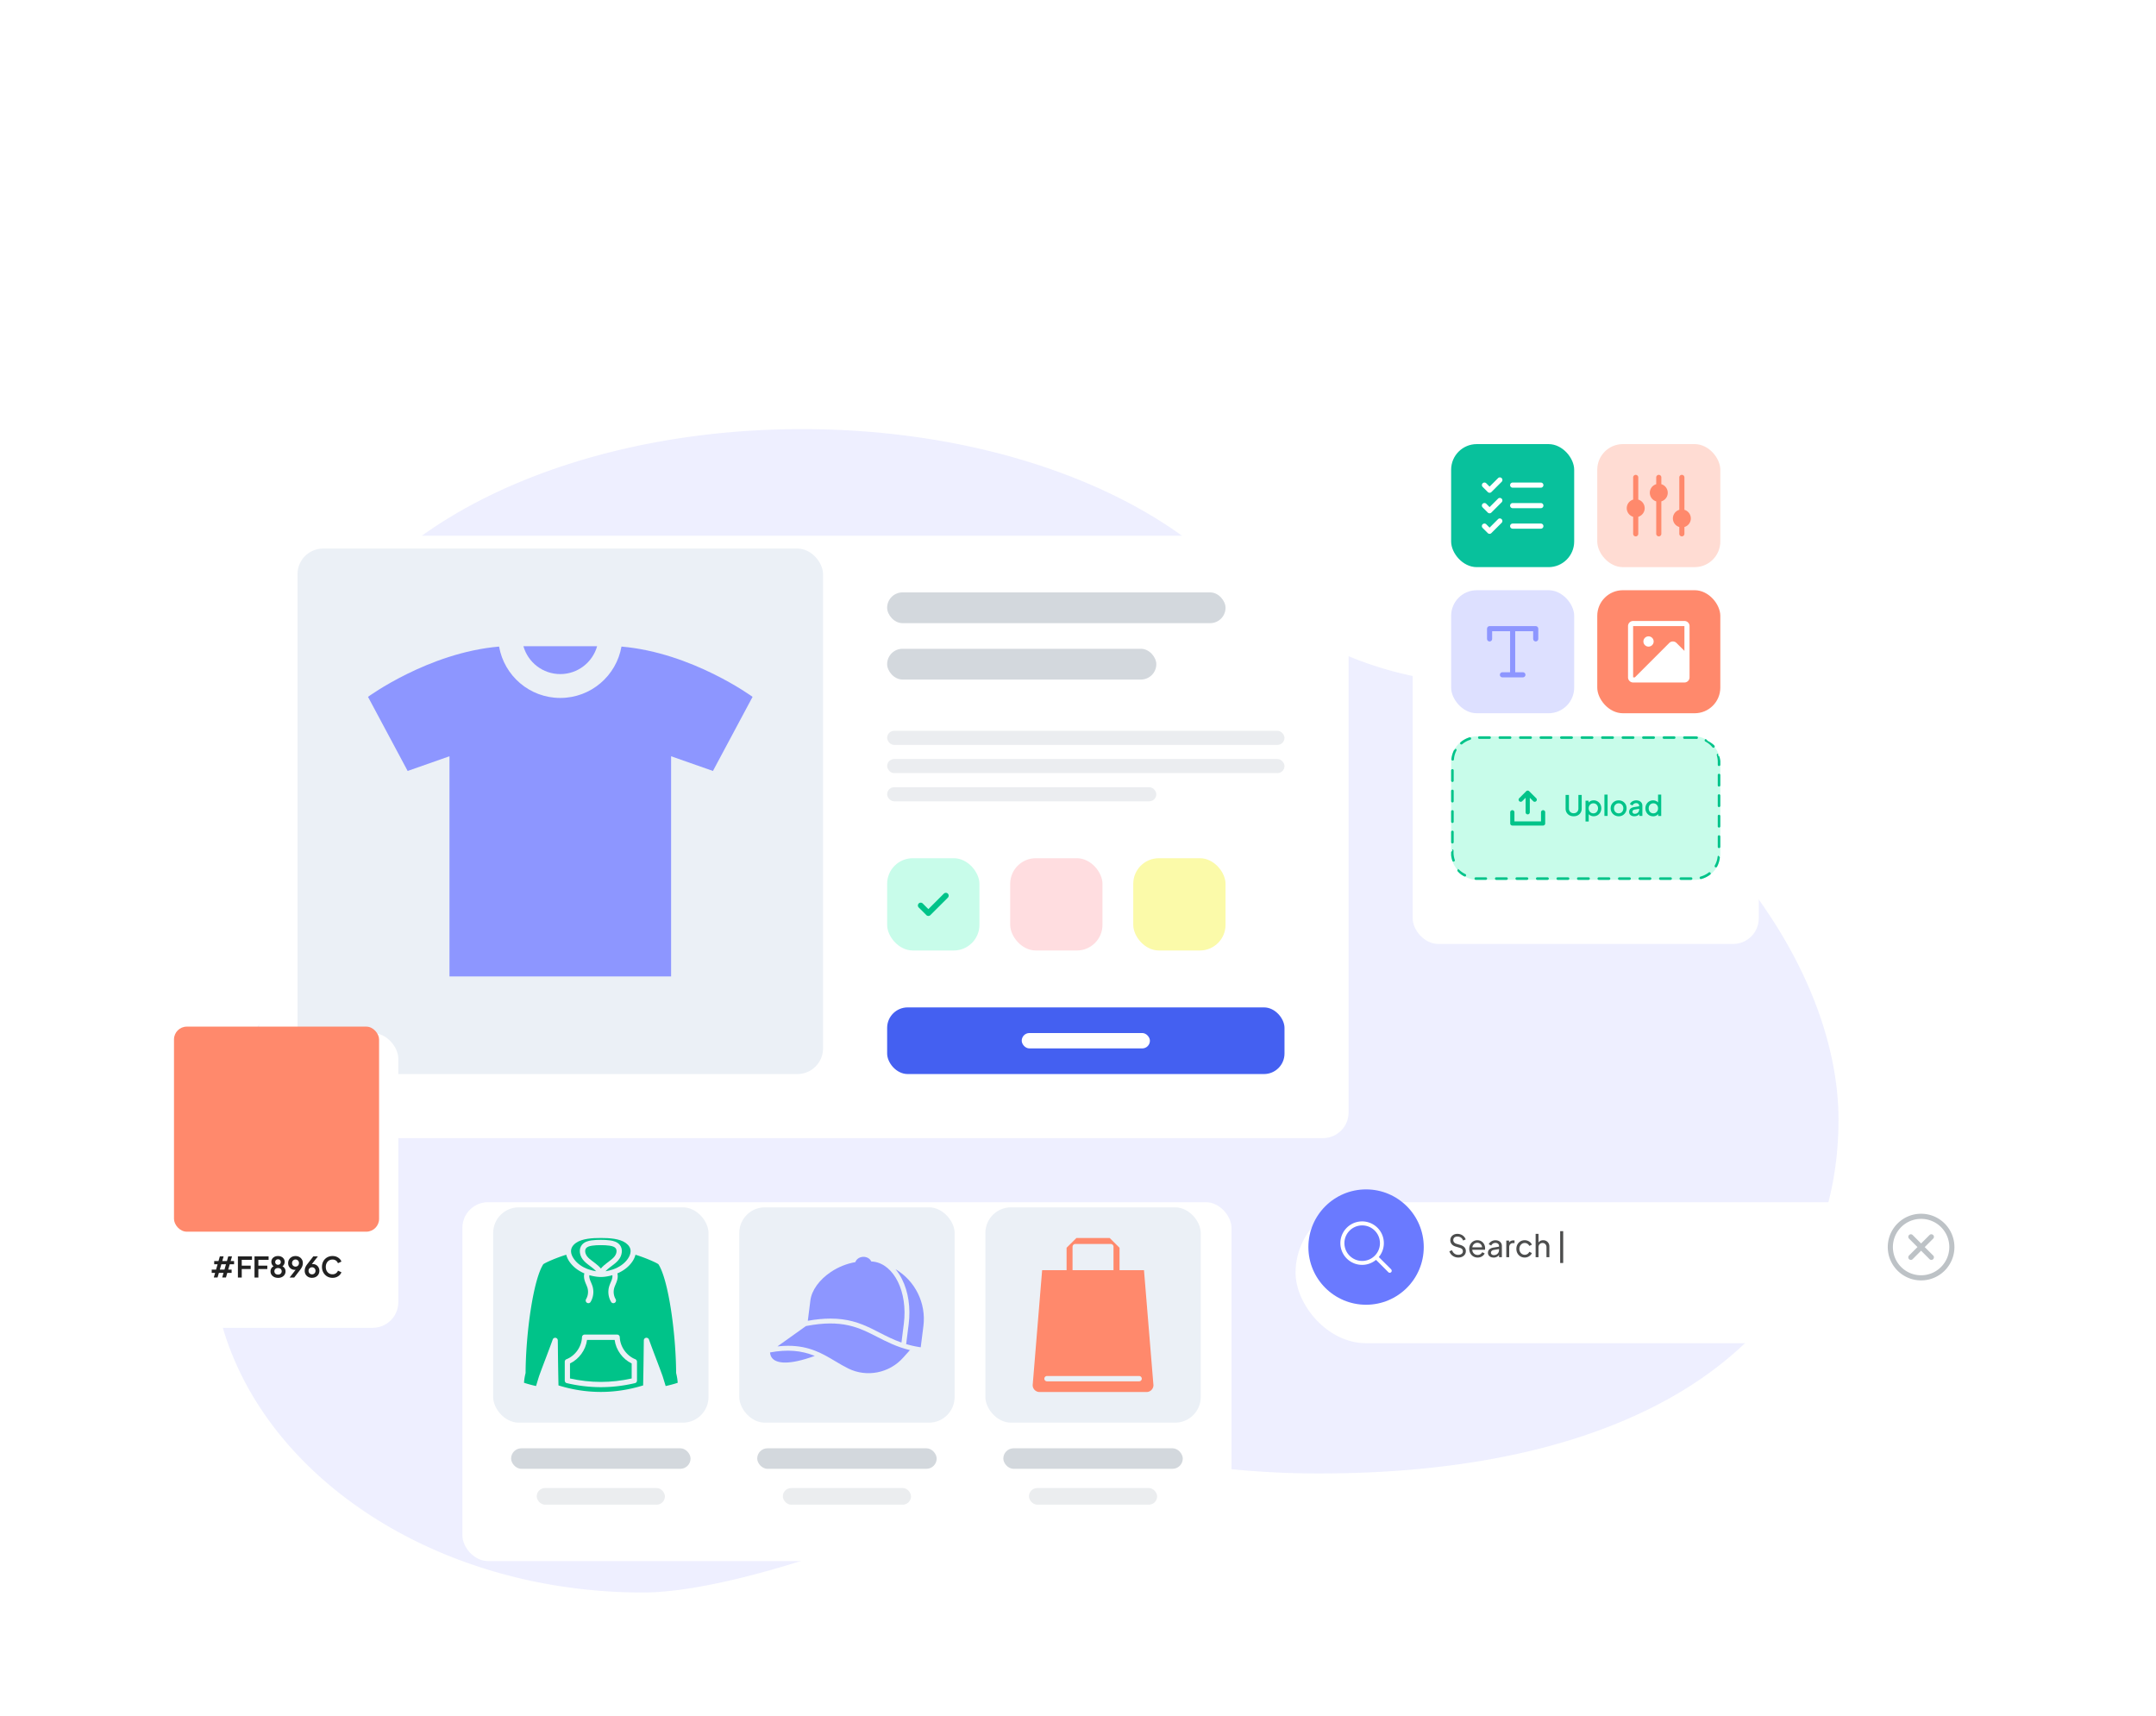 <svg xmlns="http://www.w3.org/2000/svg" height="669.51" viewBox="0 0 841 669.51" width="841"><defs><filter id="drop-shadow-1" width="546" height="356" x="41" y="148.51" filterUnits="userSpaceOnUse"><feOffset dy="10"/><feGaussianBlur result="blur" stdDeviation="20"/><feFlood flood-color="#000" flood-opacity=".1"/><feComposite in2="blur" operator="in"/><feComposite in="SourceGraphic"/></filter><filter id="drop-shadow-2" width="216" height="236" x="0" y="342.51" filterUnits="userSpaceOnUse"><feOffset dy="10"/><feGaussianBlur result="blur-2" stdDeviation="20"/><feFlood flood-color="#000" flood-opacity=".1"/><feComposite in2="blur-2" operator="in"/><feComposite in="SourceGraphic"/></filter><filter id="drop-shadow-3" width="256" height="321" x="491" y="107.51" filterUnits="userSpaceOnUse"><feOffset dy="10"/><feGaussianBlur result="blur-3" stdDeviation="20"/><feFlood flood-color="#000" flood-opacity=".1"/><feComposite in2="blur-3" operator="in"/><feComposite in="SourceGraphic"/></filter><filter id="drop-shadow-4" width="396" height="176" x="445" y="408.51" filterUnits="userSpaceOnUse"><feOffset dy="10"/><feGaussianBlur result="blur-4" stdDeviation="20"/><feFlood flood-color="#000" flood-opacity=".1"/><feComposite in2="blur-4" operator="in"/><feComposite in="SourceGraphic"/></filter><filter id="drop-shadow-5" width="421" height="261" x="120" y="408.51" filterUnits="userSpaceOnUse"><feOffset dy="10"/><feGaussianBlur result="blur-5" stdDeviation="20"/><feFlood flood-color="#000" flood-opacity=".1"/><feComposite in2="blur-5" operator="in"/><feComposite in="SourceGraphic"/></filter><style>.cls-1{fill:#8d96ff}.cls-5{fill:#ff896c}.cls-10,.cls-7{fill:#fff}.cls-14{fill:#00c389}.cls-10{opacity:.6}.cls-16,.cls-17{fill:#d3d8dd}.cls-16{opacity:.45}.cls-19{fill:#c8fcea}.cls-21{fill:#212121}.cls-23{fill:#ebf0f6}.cls-25{fill:#4c4d4d}</style></defs><g id="FIGURE"><path id="Path_861" d="M121.8 298.15c7.58 34.21.65 70.02-19.13 98.94-12.87 18.95-20.17 67.33-20.17 90.28 0 73.9 75.29 133.89 168.31 133.89 33.73 0 95.31-22.44 121.56-36.01a144.954 144.954 0 0 1 88.33-14.61 342.1 342.1 0 0 0 54.25 4.17c128.32 0 202.2-53.71 202.2-138.04 0-68.86-69.55-153.91-165.18-172.87a141.825 141.825 0 0 1-73.03-39.64c-33.38-34.08-95.28-56.86-166.05-56.86-106.59 0-192.83 51.64-192.83 115.28-.03 5.21.55 10.4 1.74 15.47Z" data-name="Path 861" style="isolation:isolate;opacity:.15;fill:#8d96ff"/><rect width="425" height="235" x="101.05" y="199" rx="10" ry="10" style="filter:url(#drop-shadow-1);fill:#fff"/><rect width="205" height="205" x="116.05" y="214" class="cls-23" rx="10" ry="10"/><rect width="132" height="12" x="346.05" y="231.1" class="cls-17" rx="6" ry="6"/><rect width="105" height="12" x="346.05" y="253.1" class="cls-17" rx="6" ry="6"/><g style="opacity:.45"><rect width="155" height="5.5" x="346.05" y="285.1" class="cls-17" rx="2.75" ry="2.75"/><rect width="155" height="5.5" x="346.05" y="296.1" class="cls-17" rx="2.75" ry="2.75"/><rect width="105" height="5.5" x="346.05" y="307.1" class="cls-17" rx="2.75" ry="2.75"/></g><rect width="36" height="36" x="346.05" y="334.8" class="cls-19" rx="10" ry="10"/><rect width="36" height="36" x="394.05" y="334.8" rx="10" ry="10" style="fill:#ff5664;opacity:.2"/><rect width="36" height="36" x="442.05" y="334.8" rx="10" ry="10" style="fill:#fbfaa9"/><rect width="155" height="26" x="346.05" y="393" rx="8" ry="8" style="fill:#4460f1"/><rect width="50" height="6" x="398.55" y="403" class="cls-7" rx="3" ry="3"/><path d="M369.73 348.62c-.21-.21-.49-.32-.78-.32-.29 0-.57.12-.78.32l-6.04 6.04-2.2-2.2c-.21-.21-.49-.32-.78-.32a1.097 1.097 0 0 0-1.1 1.1c0 .3.11.57.32.78l2.98 2.98c.21.21.48.32.78.32.29 0 .57-.12.78-.32l6.79-6.78.03-.03c.43-.43.43-1.13 0-1.56Z" class="cls-14"/><path d="M242.42 252.24c-2 11.38-11.91 20.04-23.87 20.04s-21.87-8.66-23.87-20.04c-27.56 2.35-51.13 19.61-51.13 19.61l15.46 28.91 16.32-5.73v85.88h86.45v-85.88l16.32 5.73 15.46-28.91s-23.57-17.25-51.13-19.61Z" class="cls-1"/><path d="M218.55 262.97c6.84 0 12.6-4.6 14.37-10.87h-28.75c1.78 6.27 7.53 10.87 14.37 10.87Z" class="cls-1"/><rect width="95" height="115" x="60.37" y="393" rx="10" ry="10" style="filter:url(#drop-shadow-2);fill:#fff"/><rect width="80" height="80" x="67.87" y="400.5" class="cls-5" rx="5" ry="5"/><path d="m83.39 498.37.52-1.81h-1.33v-1.27h1.69l.61-2.08h-1.33v-1.27h1.68l.52-1.8h1.47l-.52 1.8h1.82l.51-1.8h1.47l-.52 1.8h1.33v1.27h-1.69l-.6 2.08h1.33v1.27h-1.69l-.52 1.81h-1.46l.51-1.81h-1.81l-.52 1.81h-1.47Zm2.35-3.08h1.82l.59-2.08h-1.81l-.6 2.08ZM92.8 498.37v-8.23h5.49v1.33H94.3v2.28h3.49v1.33H94.3v3.31h-1.5ZM99.28 498.37v-8.23h5.49v1.33h-3.99v2.28h3.49v1.33h-3.49v3.31h-1.5ZM108.45 498.5c-.6 0-1.11-.11-1.55-.34-.44-.23-.78-.53-1.02-.91s-.36-.8-.36-1.26c0-.54.14-.99.43-1.36.29-.37.7-.65 1.25-.82l-.09.36c-.39-.13-.7-.37-.92-.73-.23-.36-.34-.76-.34-1.19s.11-.82.33-1.16c.22-.34.53-.6.92-.8.39-.19.84-.29 1.35-.29s.94.1 1.33.29c.39.19.69.46.92.8.23.34.34.73.34 1.16s-.11.84-.34 1.2c-.22.36-.53.6-.92.74l-.08-.39c.55.19.96.47 1.25.85.29.37.43.83.43 1.37 0 .46-.12.87-.36 1.25s-.58.68-1.02.91c-.44.22-.96.34-1.55.34Zm0-1.27c.29 0 .54-.05.75-.16s.38-.26.5-.45c.12-.2.18-.42.18-.67s-.06-.48-.18-.67c-.12-.19-.28-.34-.5-.44s-.46-.16-.75-.16-.54.05-.75.16-.37.25-.49.44-.18.41-.18.67.06.47.18.67c.12.2.28.35.49.45s.46.16.75.16Zm0-3.82c.21 0 .4-.05.56-.14s.29-.22.38-.38c.09-.16.14-.34.14-.55s-.05-.39-.14-.55a1.037 1.037 0 0 0-.94-.52c-.21 0-.4.05-.57.14s-.29.22-.39.38-.14.34-.14.55.05.39.14.55.22.28.39.38.36.14.57.14ZM112.98 498.37l2.8-3.6.25.27c-.11.08-.22.15-.32.2-.1.05-.21.09-.33.11-.12.02-.24.03-.38.03-.5 0-.95-.11-1.34-.34-.39-.23-.7-.54-.92-.93-.23-.39-.34-.84-.34-1.34 0-.53.12-1 .37-1.42.25-.41.59-.74 1.02-.98.43-.24.92-.36 1.48-.36s1.05.12 1.48.35c.43.24.76.56 1.01.97.25.41.37.88.37 1.41 0 .26-.03.53-.09.8s-.16.55-.32.85c-.15.3-.37.64-.65 1.01l-2.3 2.98h-1.8Zm2.29-4.25c.26 0 .49-.06.69-.17.2-.11.36-.28.48-.49.12-.21.18-.45.18-.71 0-.28-.06-.52-.18-.73s-.28-.37-.48-.49c-.2-.12-.43-.18-.69-.18s-.48.06-.68.18c-.21.12-.37.28-.49.49-.12.21-.18.45-.18.73 0 .27.06.5.18.71.12.21.29.37.49.49.21.11.43.17.68.17ZM121.72 498.5c-.56 0-1.06-.12-1.49-.36-.43-.24-.77-.56-1.01-.97-.24-.41-.36-.88-.36-1.4 0-.27.03-.53.08-.8.06-.26.16-.55.31-.85.15-.3.37-.64.66-1.01l2.3-2.98H124l-2.8 3.59-.24-.27a1.5 1.5 0 0 1 .66-.29c.11-.02.23-.03.36-.03.5 0 .95.11 1.34.34.39.23.7.54.92.93s.34.84.34 1.33c0 .53-.12 1-.36 1.42-.24.42-.58.74-1.01.98s-.92.36-1.48.36Zm0-1.36c.25 0 .48-.06.68-.17.2-.11.36-.28.49-.49.12-.21.18-.45.18-.72 0-.28-.06-.52-.18-.72-.12-.2-.28-.36-.48-.48-.2-.12-.43-.18-.69-.18s-.48.06-.69.18-.37.28-.49.48c-.12.2-.18.44-.18.72s.06.51.18.72.29.38.49.49.43.17.69.17ZM129.7 498.5c-.59 0-1.13-.11-1.63-.32-.5-.21-.93-.51-1.3-.9-.37-.38-.66-.83-.87-1.35-.21-.52-.31-1.08-.31-1.69s.1-1.18.3-1.7c.2-.52.49-.97.86-1.35.37-.38.81-.67 1.31-.88.5-.21 1.05-.32 1.64-.32s1.12.1 1.59.3c.47.2.86.46 1.19.79s.56.69.7 1.08l-1.35.63a2.23 2.23 0 0 0-.78-1.02c-.37-.27-.81-.4-1.34-.4s-.97.12-1.37.36c-.39.24-.7.58-.92 1.01-.22.43-.33.93-.33 1.5s.11 1.08.33 1.51c.22.43.52.77.92 1.01.39.24.85.36 1.37.36s.97-.13 1.34-.4c.37-.27.63-.61.78-1.02l1.35.63c-.14.39-.37.75-.7 1.08-.32.33-.72.59-1.19.79-.47.2-1 .3-1.59.3Z" class="cls-21"/><rect width="135" height="200" x="551.05" y="158.25" rx="10" ry="10" style="filter:url(#drop-shadow-3);fill:#fff"/><rect width="48" height="48" x="566.05" y="173.25" rx="10" ry="10" style="fill:#08c19c"/><rect width="48" height="48" x="623.05" y="173.25" rx="10" ry="10" style="fill:#ff896c;opacity:.3"/><rect width="48" height="48" x="566.05" y="230.25" rx="10" ry="10" style="opacity:.3;isolation:isolate;fill:#8d96ff"/><rect width="48" height="48" x="623.05" y="230.25" class="cls-5" rx="10" ry="10"/><rect width="105" height="56" x="566.05" y="287.25" class="cls-19" rx="10" ry="10"/><path d="M653.05 287.25h-4c-.28 0-.5.22-.5.5s.22.5.5.5h4c.28 0 .5-.22.5-.5s-.22-.5-.5-.5Zm-8 0h-4c-.28 0-.5.22-.5.5s.22.5.5.5h4c.28 0 .5-.22.5-.5s-.22-.5-.5-.5Zm-8 0h-4c-.28 0-.5.22-.5.5s.22.5.5.5h4c.28 0 .5-.22.5-.5s-.22-.5-.5-.5Zm-8 0h-4c-.28 0-.5.22-.5.5s.22.5.5.5h4c.28 0 .5-.22.5-.5s-.22-.5-.5-.5Zm-8 0h-4c-.28 0-.5.22-.5.5s.22.5.5.5h4c.28 0 .5-.22.5-.5s-.22-.5-.5-.5Zm-8 0h-4c-.28 0-.5.22-.5.5s.22.5.5.5h4c.28 0 .5-.22.5-.5s-.22-.5-.5-.5Zm-8 0h-4c-.28 0-.5.22-.5.5s.22.5.5.5h4c.28 0 .5-.22.5-.5s-.22-.5-.5-.5Zm-8 0h-4c-.28 0-.5.22-.5.5s.22.5.5.5h4c.28 0 .5-.22.5-.5s-.22-.5-.5-.5Zm-8 0h-4c-.28 0-.5.22-.5.5s.22.5.5.5h4c.28 0 .5-.22.5-.5s-.22-.5-.5-.5Zm-8 0h-4c-.28 0-.5.22-.5.5s.22.5.5.5h4c.28 0 .5-.22.5-.5s-.22-.5-.5-.5Zm-7.81.42s-.1 0-.15.02c-.04.01-.08.03-.12.04h-.01c-.85.29-1.64.69-2.37 1.18-.3.2-.58.42-.86.65-.21.18-.24.49-.06.7a.493.493 0 0 0 .7.06c.93-.78 1.98-1.36 3.13-1.72.26-.08.41-.36.33-.63a.504.504 0 0 0-.48-.35Zm-5.66 4.78c-.18 0-.36.1-.45.27-.07.14-.14.28-.21.43s0 0 0 .01v.02a9.81 9.81 0 0 0-.77 3.01c-.02.28.19.51.46.53h.04c.26 0 .48-.2.5-.47.08-1.21.41-2.36.96-3.44.13-.25.03-.55-.22-.67a.465.465 0 0 0-.23-.06Zm-1.03 7.6c-.28 0-.5.22-.5.5v4c0 .28.22.5.5.5s.5-.22.5-.5v-4c0-.28-.22-.5-.5-.5Zm0 8c-.28 0-.5.22-.5.5v4c0 .28.22.5.5.5s.5-.22.5-.5v-4c0-.28-.22-.5-.5-.5Zm0 8c-.28 0-.5.22-.5.5v4c0 .28.22.5.5.5s.5-.22.5-.5v-4c0-.28-.22-.5-.5-.5Zm0 8c-.28 0-.5.22-.5.5v4c0 .28.22.5.5.5s.5-.22.5-.5v-4c0-.28-.22-.5-.5-.5Zm0 8c-.28 0-.5.22-.5.5V333.68c.08.73.25 1.43.48 2.11.07.21.27.34.47.34.05 0 .11 0 .16-.03.26-.09.4-.37.31-.64-.32-.94-.49-1.92-.49-2.91v-.7c0-.28-.22-.5-.5-.5Zm2.43 7.03a.46.46 0 0 0-.33.13c-.21.18-.22.5-.04.71.4.45.84.86 1.32 1.23s0 0 .01 0h.01s.05.04.07.06c.02.01.04.03.05.04.05.03.09.06.14.09.28.18.57.35.87.51s0 0 .01 0c.03.02.06.03.09.05.07.03.14.05.21.05.19 0 .37-.11.45-.29.12-.25.01-.55-.24-.67a9.14 9.14 0 0 1-2.87-2.14.512.512 0 0 0-.37-.17Zm6.69 3.16c-.27 0-.49.21-.5.48-.01.28.2.51.48.52h3.93c.28 0 .5-.22.5-.5s-.22-.5-.5-.5h-3.98Zm11.98.01h-4c-.28 0-.5.22-.5.5s.22.5.5.5h4c.28 0 .5-.22.5-.5s-.22-.5-.5-.5Zm8 0h-4c-.28 0-.5.22-.5.5s.22.5.5.5h4c.28 0 .5-.22.5-.5s-.22-.5-.5-.5Zm8 0h-4c-.28 0-.5.22-.5.5s.22.5.5.5h4c.28 0 .5-.22.5-.5s-.22-.5-.5-.5Zm8 0h-4c-.28 0-.5.22-.5.5s.22.5.5.5h4c.28 0 .5-.22.5-.5s-.22-.5-.5-.5Zm8 0h-4c-.28 0-.5.22-.5.5s.22.5.5.5h4c.28 0 .5-.22.5-.5s-.22-.5-.5-.5Zm8 0h-4c-.28 0-.5.22-.5.5s.22.5.5.5h4c.28 0 .5-.22.5-.5s-.22-.5-.5-.5Zm8 0h-4c-.28 0-.5.22-.5.5s.22.5.5.5h4c.28 0 .5-.22.5-.5s-.22-.5-.5-.5Zm8 0h-4c-.28 0-.5.22-.5.5s.22.5.5.5h4c.28 0 .5-.22.5-.5s-.22-.5-.5-.5Zm8 0h-4c-.28 0-.5.22-.5.5s.22.5.5.5h4c.28 0 .5-.22.5-.5s-.22-.5-.5-.5Zm8 0h-4c-.28 0-.5.22-.5.5s.22.5.5.5h4c.28 0 .5-.22.5-.5s-.22-.5-.5-.5Zm7.22-2.01c-.11 0-.22.03-.31.11a9.09 9.09 0 0 1-3.2 1.6c-.27.07-.43.35-.35.61.06.22.26.37.48.37.04 0 .09 0 .13-.02 1.29-.34 2.48-.94 3.51-1.74a.496.496 0 0 0-.3-.89Zm3.62-6.45c-.25 0-.47.19-.5.45-.13 1.2-.5 2.34-1.1 3.4a.494.494 0 0 0 .43.74c.17 0 .34-.09.44-.25l.15-.27s0-.01.01-.02v-.01c.48-1 .8-2.08.93-3.23a.502.502 0 0 0-.44-.55h-.06Zm.06-7.94c-.28 0-.5.22-.5.5v4c0 .28.22.5.5.5s.5-.22.5-.5v-4c0-.28-.22-.5-.5-.5Zm0-8c-.28 0-.5.22-.5.5v4c0 .28.22.5.5.5s.5-.22.5-.5v-4c0-.28-.22-.5-.5-.5Zm0-8c-.28 0-.5.22-.5.5v4c0 .28.22.5.5.5s.5-.22.5-.5v-4c0-.28-.22-.5-.5-.5Zm0-8c-.28 0-.5.22-.5.5v4c0 .28.22.5.5.5s.5-.22.5-.5v-4c0-.28-.22-.5-.5-.5Zm-.4-7.82s-.1 0-.14.02a.5.5 0 0 0-.33.62c.25.83.38 1.7.38 2.57v1.1c0 .28.22.5.5.5s.5-.22.5-.5V296.93c-.07-.58-.19-1.14-.35-1.69a.492.492 0 0 0-.48-.35Zm-4.72-5.71c-.18 0-.35.1-.44.27a.51.51 0 0 0 .21.68 8.93 8.93 0 0 1 2.78 2.26c.1.12.24.18.39.18.11 0 .23-.04.32-.11.21-.18.24-.49.07-.7-.04-.04-.07-.09-.11-.13s0 0 0-.01c-.01-.02-.03-.03-.04-.05l-.01-.01-.03-.03c-.02-.02-.05-.04-.07-.06l-.01-.01-.01-.01-.01-.01c-.59-.52-1.25-.97-1.95-1.34a.465.465 0 0 0-.23-.06Zm-4.38-1.07h-4c-.28 0-.5.22-.5.5s.22.5.5.5h4c.24 0 .48 0 .72.03h.04c.26 0 .48-.2.5-.46a.509.509 0 0 0-.46-.54c-.05 0-.11 0-.16-.01s-.01 0-.02 0h-.02c-.11 0-.22-.01-.34-.01h-.05ZM602.74 316.88v4.36c0 .45-.37.82-.82.82h-12c-.45 0-.82-.37-.82-.82v-4.36c0-.45.37-.82.82-.82s.82.37.82.82v3.55h10.37v-3.55c0-.45.37-.82.82-.82s.82.37.82.82Zm-8.97-4.33 1.33-1.33v5.66c0 .45.37.82.82.82s.82-.37.82-.82v-5.66l1.33 1.33a.82.82 0 0 0 1.16-1.16l-2.73-2.73a.82.82 0 0 0-1.16 0l-2.73 2.73a.82.82 0 0 0 1.16 1.16ZM613.83 318.44c-.61 0-1.15-.13-1.62-.38-.47-.26-.84-.61-1.11-1.06-.27-.45-.4-.96-.4-1.53v-5.36h1.3v5.3c0 .36.08.68.24.96s.37.5.65.65c.27.15.59.23.95.23s.69-.08.96-.23c.27-.15.49-.37.65-.65s.24-.6.24-.96v-5.3h1.29v5.36c0 .57-.13 1.08-.4 1.53-.26.45-.63.8-1.11 1.06-.47.26-1.02.38-1.63.38ZM618.47 320.51v-8.15h1.19v1.23l-.14-.29c.22-.34.51-.6.88-.79.37-.19.78-.29 1.25-.29a2.927 2.927 0 0 1 2.59 1.52c.26.47.39 1 .39 1.58s-.13 1.11-.39 1.58-.61.84-1.06 1.12c-.45.27-.96.41-1.53.41-.46 0-.88-.1-1.26-.29-.38-.19-.67-.47-.87-.83l.2-.23v3.41h-1.24Zm3.06-3.22c.35 0 .66-.08.94-.25.27-.17.49-.4.64-.7s.24-.63.24-1.01-.08-.71-.24-1-.37-.52-.64-.69c-.27-.17-.58-.25-.94-.25s-.65.08-.93.25c-.27.17-.49.4-.65.69s-.24.63-.24 1 .08.71.24 1.01.37.53.65.7c.27.17.58.25.93.25ZM625.84 318.31v-8.33h1.24v8.33h-1.24ZM631.4 318.44c-.57 0-1.09-.14-1.57-.41a3.047 3.047 0 0 1-1.55-2.7c0-.59.14-1.13.42-1.6.28-.47.65-.83 1.12-1.1.47-.27.99-.4 1.57-.4s1.11.13 1.58.4.84.63 1.11 1.1c.27.47.41 1 .41 1.6s-.14 1.14-.42 1.61c-.28.47-.65.84-1.12 1.11-.47.27-.99.4-1.56.4Zm0-1.15c.35 0 .66-.08.94-.25.27-.17.49-.4.64-.7s.24-.63.24-1.01-.08-.71-.24-1-.37-.52-.64-.69c-.27-.17-.58-.25-.94-.25s-.65.08-.93.25c-.27.17-.49.4-.65.69s-.24.63-.24 1 .08.71.24 1.01.37.53.65.7c.27.17.58.25.93.25ZM637.5 318.44c-.4 0-.76-.07-1.06-.21s-.54-.34-.71-.59c-.17-.25-.25-.55-.25-.9 0-.32.07-.61.21-.87.14-.26.36-.47.67-.65.3-.18.68-.3 1.13-.37l2.07-.34v.98l-1.83.32c-.33.06-.57.16-.73.31-.15.15-.23.34-.23.58s.09.41.26.56.39.21.67.21c.34 0 .63-.07.89-.22a1.59 1.59 0 0 0 .8-1.41v-1.53c0-.29-.11-.53-.32-.72s-.5-.28-.86-.28c-.33 0-.62.09-.86.26s-.43.39-.54.67l-1.03-.52c.11-.29.29-.55.54-.78.25-.22.54-.4.87-.52.33-.12.69-.19 1.06-.19.47 0 .89.09 1.25.26.36.18.65.42.85.73s.3.67.3 1.08v4h-1.19v-1.08l.25.03c-.14.24-.32.45-.53.63-.22.18-.46.31-.74.41-.27.1-.58.14-.92.14ZM644.82 318.44c-.57 0-1.08-.14-1.53-.41-.45-.28-.81-.65-1.07-1.12s-.39-1-.39-1.58.13-1.11.4-1.58a2.927 2.927 0 0 1 2.59-1.52c.48 0 .9.1 1.27.29.37.19.66.45.87.79l-.19.29v-3.61H648v8.33h-1.18v-1.21l.14.23c-.21.36-.5.63-.88.83-.38.19-.8.29-1.25.29Zm.12-1.15c.34 0 .65-.08.93-.25.27-.17.49-.4.65-.7s.24-.63.24-1.01-.08-.71-.24-1-.37-.52-.65-.69c-.27-.17-.58-.25-.93-.25s-.66.08-.94.25c-.28.17-.5.4-.65.69-.15.29-.23.63-.23 1s.08.71.23 1.01c.15.3.37.53.64.7.27.17.59.25.94.25Z" class="cls-14"/><path d="M600.05 245.25v4c0 .55-.45 1-1 1s-1-.45-1-1v-3h-7v16h3c.55 0 1 .45 1 1s-.45 1-1 1h-8c-.55 0-1-.45-1-1s.45-1 1-1h3v-16h-7v3c0 .55-.45 1-1 1s-1-.45-1-1v-4c0-.55.45-1 1-1h18c.55 0 1 .45 1 1Z" class="cls-1"/><path d="M657.05 242.25h-20c-1.1 0-2 .9-2 2v20c0 1.1.9 2 2 2h20c1.1 0 2-.9 2-2v-20c0-1.1-.9-2-2-2Zm-20 2h20v9.67l-3.09-3.09c-.78-.78-2.05-.78-2.83 0l-13.42 13.42h-.67v-20Zm4 6c0-1.1.9-2 2-2s2 .9 2 2-.9 2-2 2-2-.9-2-2ZM602.05 197.25c0 .55-.45 1-1 1h-11c-.55 0-1-.45-1-1s.45-1 1-1h11c.55 0 1 .45 1 1Zm-12-7h11c.55 0 1-.45 1-1s-.45-1-1-1h-11c-.55 0-1 .45-1 1s.45 1 1 1Zm11 14h-11c-.55 0-1 .45-1 1s.45 1 1 1h11c.55 0 1-.45 1-1s-.45-1-1-1Zm-16.71-17.71-3.29 3.29-1.29-1.29a.996.996 0 1 0-1.41 1.41l2 2c.39.39 1.02.39 1.41 0l4-4c.39-.39.39-1.02 0-1.42-.39-.39-1.02-.39-1.42 0Zm0 8-3.29 3.29-1.29-1.29c-.39-.39-1.02-.39-1.42 0a.996.996 0 0 0 0 1.41l2 2c.39.39 1.02.39 1.41 0l4-4c.39-.39.39-1.02 0-1.41s-1.02-.39-1.42 0Zm0 8-3.29 3.29-1.29-1.29c-.39-.39-1.02-.39-1.42 0s-.39 1.02 0 1.42l2 2c.39.39 1.02.39 1.41 0l4-4c.39-.39.39-1.02 0-1.42a.996.996 0 0 0-1.41 0Z" class="cls-7"/><path d="M641.55 198.25c0 1.55-1.02 2.91-2.5 3.35v6.65c0 .55-.45 1-1 1s-1-.45-1-1v-6.65a3.49 3.49 0 0 1-2.35-4.35 3.485 3.485 0 0 1 2.35-2.35v-8.65c0-.55.45-1 1-1s1 .45 1 1v8.65c1.48.44 2.5 1.81 2.5 3.35Zm6.5-9.36v-2.65c0-.55-.45-1-1-1s-1 .45-1 1v2.65a3.49 3.49 0 0 0-2.35 4.35 3.485 3.485 0 0 0 2.35 2.35v12.65c0 .55.45 1 1 1s1-.45 1-1v-12.65a3.49 3.49 0 0 0 2.35-4.35 3.485 3.485 0 0 0-2.35-2.35Zm9 10v-12.65c0-.55-.45-1-1-1s-1 .45-1 1v12.65a3.49 3.49 0 0 0-2.35 4.35 3.485 3.485 0 0 0 2.35 2.35v2.65c0 .55.45 1 1 1s1-.45 1-1v-2.65a3.49 3.49 0 0 0 2.35-4.35 3.485 3.485 0 0 0-2.35-2.35Z" class="cls-5"/><rect width="275" height="55" x="505.37" y="459" rx="27.5" ry="27.5" style="filter:url(#drop-shadow-4);fill:#fff"/><circle cx="532.87" cy="486.5" r="22.5" style="fill:#6a7aff"/><path d="m542.66 495.2-4.82-4.81c3-3.6 2.51-8.94-1.09-11.94-3.6-3-8.94-2.51-11.94 1.09-3 3.6-2.51 8.94 1.09 11.94a8.471 8.471 0 0 0 10.85 0l4.81 4.82c.3.3.79.3 1.09 0s.3-.79 0-1.09Zm-18.24-10.22c0-3.82 3.1-6.93 6.93-6.93s6.93 3.1 6.93 6.93-3.1 6.93-6.93 6.93c-3.82 0-6.92-3.1-6.93-6.93Z" class="cls-7"/><path d="M568.84 490.58c-.57 0-1.09-.11-1.56-.32s-.87-.5-1.2-.87c-.33-.37-.56-.78-.71-1.24l1.02-.42c.22.58.54 1.02.97 1.33.43.31.93.46 1.51.46.35 0 .66-.06.92-.17.26-.11.47-.27.62-.47s.22-.44.22-.71c0-.38-.11-.67-.32-.89-.21-.22-.52-.39-.93-.5l-1.64-.5c-.65-.2-1.14-.52-1.49-.95a2.35 2.35 0 0 1-.52-1.49c0-.49.12-.92.35-1.29s.56-.66.98-.88.9-.32 1.43-.32 1.02.1 1.46.29.81.45 1.11.77c.3.32.53.69.67 1.11l-1.01.42c-.19-.5-.48-.89-.86-1.15-.38-.26-.84-.39-1.36-.39-.32 0-.6.05-.85.16-.24.11-.43.26-.56.47-.13.2-.2.45-.2.73 0 .33.1.62.31.88s.52.45.95.59l1.5.44c.7.22 1.24.52 1.6.92.36.4.54.9.54 1.49 0 .49-.13.92-.38 1.3s-.6.67-1.04.88c-.44.21-.96.32-1.54.32ZM576.36 490.58c-.62 0-1.18-.15-1.67-.44s-.87-.7-1.15-1.22c-.28-.52-.42-1.09-.42-1.73s.14-1.22.41-1.73c.28-.5.65-.9 1.13-1.19a3.03 3.03 0 0 1 1.6-.44c.48 0 .91.09 1.28.26s.69.4.95.7c.26.29.46.62.6 1 .14.37.21.76.21 1.16 0 .09 0 .19-.02.29-.01.11-.03.21-.04.31h-5.3v-.96h4.66l-.53.43c.07-.42.03-.79-.12-1.12s-.38-.59-.67-.78c-.3-.19-.63-.29-1.01-.29s-.72.1-1.03.29c-.31.19-.55.47-.73.82-.17.36-.24.78-.21 1.27-.03.47.04.89.22 1.24.18.36.44.63.77.83.33.2.69.29 1.09.29.43 0 .8-.1 1.09-.3s.54-.46.72-.77l.94.48c-.13.3-.33.57-.59.81-.27.24-.58.44-.95.58-.36.14-.77.22-1.22.22ZM582.57 490.58c-.42 0-.8-.08-1.12-.23-.32-.16-.58-.37-.76-.65-.18-.28-.28-.59-.28-.95s.07-.65.22-.93.38-.51.7-.7c.32-.19.71-.33 1.19-.41l2.4-.4v.94l-2.15.36c-.42.07-.72.2-.91.4-.19.19-.28.43-.28.71 0 .26.11.48.32.66.21.18.48.26.8.26.41 0 .76-.09 1.06-.26a1.908 1.908 0 0 0 .97-1.68v-1.64c0-.35-.13-.64-.39-.86-.26-.22-.6-.33-1.03-.33-.37 0-.69.09-.98.28-.28.19-.49.44-.63.75l-.97-.5c.12-.3.31-.56.58-.8.26-.24.57-.42.92-.56.35-.14.72-.2 1.1-.2.5 0 .93.09 1.31.28.38.19.67.45.88.78s.32.72.32 1.16v4.39h-1.09v-1.22l.2.07c-.14.26-.32.48-.55.67-.23.19-.5.34-.82.46-.31.11-.65.17-1.02.17ZM587.57 490.43v-6.47h1.09v1.19l-.12-.17c.15-.37.38-.64.7-.82.31-.18.69-.27 1.14-.27h.4v1.06h-.56c-.46 0-.82.14-1.1.43-.28.28-.42.69-.42 1.21v3.85h-1.12ZM594.77 490.58a3.3 3.3 0 0 1-1.69-.44c-.49-.3-.88-.7-1.16-1.21-.28-.51-.42-1.09-.42-1.73s.14-1.22.42-1.73c.28-.5.67-.9 1.16-1.2.49-.3 1.05-.44 1.69-.44.42 0 .82.08 1.19.23.37.15.69.36.97.61.28.26.48.56.61.9l-1 .48c-.15-.34-.38-.61-.7-.82s-.67-.32-1.08-.32-.75.1-1.06.3c-.32.2-.57.47-.75.82s-.28.74-.28 1.19.09.82.28 1.17c.18.35.43.62.75.82.32.2.67.3 1.06.3s.77-.11 1.08-.32.54-.49.7-.85l1 .5c-.13.34-.33.63-.61.89a3.156 3.156 0 0 1-2.16.85ZM599.01 490.43v-9.08h1.12v3.88l-.2-.11c.16-.41.42-.73.77-.95.36-.23.77-.34 1.25-.34s.88.1 1.24.31.65.5.86.86c.21.37.32.78.32 1.25v4.19h-1.13v-3.83c0-.36-.07-.66-.2-.91s-.31-.44-.55-.58c-.23-.14-.5-.21-.8-.21s-.56.07-.8.21c-.24.14-.43.34-.56.59-.14.25-.2.55-.2.91v3.83h-1.12ZM608.58 492.71v-12.42h1.18v12.42h-1.18Z" class="cls-25"/><path d="m754.08 483.21-3.29 3.29 3.29 3.29c.39.39.39 1.02 0 1.42s-1.02.39-1.42 0l-3.29-3.29-3.29 3.29a.996.996 0 0 1-1.41 0c-.39-.39-.39-1.02 0-1.42l3.29-3.29-3.29-3.29a.996.996 0 1 1 1.41-1.41l3.29 3.29 3.29-3.29c.39-.39 1.02-.39 1.42 0 .39.39.39 1.02 0 1.41Zm8.29 3.29c0 7.18-5.82 13-13 13s-13-5.82-13-13 5.82-13 13-13 12.99 5.82 13 13Zm-2 0c0-6.08-4.92-11-11-11s-11 4.92-11 11 4.92 11 11 11c6.07 0 10.99-4.93 11-11Z" style="fill:#bdc2c6"/><rect width="300" height="140" x="180.37" y="459" rx="10" ry="10" style="filter:url(#drop-shadow-5);fill:#fff"/><rect width="84" height="84" x="192.37" y="471" class="cls-23" rx="10" ry="10"/><rect width="70" height="8" x="199.37" y="565" class="cls-17" rx="4" ry="4"/><rect width="50" height="6.5" x="209.37" y="580.5" class="cls-16" rx="3.25" ry="3.25"/><rect width="84" height="84" x="288.37" y="471" class="cls-23" rx="10" ry="10"/><rect width="70" height="8" x="295.37" y="565" class="cls-17" rx="4" ry="4"/><rect width="50" height="6.5" x="305.37" y="580.5" class="cls-16" rx="3.25" ry="3.25"/><rect width="84" height="84" x="384.37" y="471" class="cls-23" rx="10" ry="10"/><rect width="70" height="8" x="391.37" y="565" class="cls-17" rx="4" ry="4"/><rect width="50" height="6.5" x="401.37" y="580.5" class="cls-16" rx="3.25" ry="3.25"/><path d="M229.66 495.22c.92.32 1.94.57 2.9.72-.53-.6-1.22-1.14-1.75-1.55l-.75-.57c-1.02-.76-2.06-1.54-2.86-2.65-1.04-1.46-1.56-3.79-.25-5.48.98-1.26 2.6-1.63 3.73-1.79 1.3-.19 2.54-.22 3.69-.22s2.39.03 3.69.22c1.13.17 2.76.54 3.73 1.79 1.31 1.68.79 4.02-.25 5.48-.79 1.11-1.84 1.89-2.86 2.65l-.75.57c-.53.41-1.22.95-1.75 1.55.96-.15 1.97-.39 2.89-.71 2.49-.86 4.49-2.27 5.77-4.08.74-1.05 1.12-2.05 1.14-2.99.02-1.25-.63-2.35-1.92-3.28-2.4-1.71-6.44-1.93-9.7-1.93s-7.3.22-9.7 1.93c-1.29.92-1.94 2.03-1.92 3.28.01.94.4 1.94 1.14 2.99 1.28 1.81 3.28 3.22 5.76 4.07Z" class="cls-14"/><path d="M237.45 492.16c.93-.69 1.81-1.35 2.41-2.19.61-.86.92-2.2.3-3-.4-.52-1.14-.83-2.4-1.02-1.1-.16-2.15-.2-3.38-.2s-2.29.03-3.38.2c-1.26.19-2 .5-2.4 1.02-.62.8-.31 2.14.3 3 .6.84 1.48 1.5 2.41 2.19.26.2.53.39.78.59.69.54 1.59 1.24 2.3 2.13.7-.88 1.6-1.59 2.3-2.13.26-.2.52-.4.78-.59ZM239.75 522.71h-10.76c-.5 3.9-3.1 7.5-6.65 9.19v5.86c3.99.88 8.03 1.34 12.03 1.34s8.04-.45 12.03-1.34v-5.86c-3.55-1.69-6.14-5.29-6.65-9.19Z" class="cls-14"/><path d="m252.43 521.93.1.03.09.03c.03.01.06.03.09.05.03.02.06.03.08.05.03.02.06.05.08.07.02.02.05.04.07.06.02.02.04.05.06.08.02.03.04.05.06.08.02.02.03.05.04.08.02.04.04.07.05.11v.02c.87 2.41 1.8 4.87 2.7 7.24.89 2.33 1.8 4.75 2.66 7.13 0 .02 0 .04.01.05.27.86.53 1.71.79 2.56.12.38.23.76.35 1.14 1.59-.34 3.16-.76 4.7-1.27-.1-1.31-.29-2.47-.59-3.67v-.02c0-.04-.01-.07-.02-.11 0-.03 0-.07-.01-.1v-.02c-.08-15.09-2.93-36.13-6.9-42.32-.72-.6-5.2-2.58-8.96-3.71-.23.94-.67 1.9-1.35 2.85-1.34 1.89-3.31 3.41-5.72 4.43l.06.2c.2.93.08 1.96-.37 3.16-.12.33-.26.65-.39.97-.21.48-.4.94-.53 1.41-.4 1.42-.19 3.04.57 4.31a1.04 1.04 0 0 1-.89 1.57c-.35 0-.7-.18-.89-.51a7.606 7.606 0 0 1-.78-5.93c.17-.59.4-1.13.62-1.65.12-.29.25-.58.36-.88.29-.79.38-1.43.29-1.95-1.52.44-3.14.7-4.48.7-1.34 0-2.96-.26-4.48-.7-.1.51 0 1.15.29 1.95.11.29.23.58.36.87.22.52.45 1.06.62 1.65a7.63 7.63 0 0 1-.78 5.94 1.027 1.027 0 0 1-1.42.36 1.04 1.04 0 0 1-.36-1.42c.76-1.28.97-2.89.57-4.32-.13-.46-.33-.92-.53-1.4-.14-.32-.27-.64-.39-.97-.44-1.2-.56-2.23-.37-3.15l.06-.21c-2.41-1.02-4.37-2.53-5.72-4.43-.68-.95-1.12-1.91-1.35-2.85-3.76 1.13-8.24 3.11-8.96 3.71-3.97 6.18-6.82 27.23-6.9 42.32v.02c0 .03 0 .07-.01.1 0 .04 0 .07-.02.11v.02c-.31 1.2-.49 2.36-.59 3.67 1.54.5 3.11.93 4.7 1.27.12-.38.23-.75.34-1.13.26-.86.52-1.72.79-2.58 0-.02 0-.03.01-.05.86-2.38 1.77-4.79 2.66-7.12.9-2.38 1.83-4.83 2.7-7.25v-.02c.01-.04.03-.07.05-.11.01-.03.03-.05.04-.08.02-.03.04-.05.06-.08a.55.55 0 0 1 .07-.09c.02-.02.04-.04.06-.05.03-.03.06-.05.09-.08.02-.02.05-.03.07-.04.03-.02.07-.04.1-.06.02-.01.05-.02.08-.03.04-.01.08-.03.11-.04.02 0 .05 0 .07-.01.04 0 .09-.01.13-.01h.09c.04 0 .08 0 .11.01.04 0 .07.02.11.03.02 0 .04 0 .06.02 0 0 .01 0 .02.01.04.01.07.03.11.05.03.01.05.03.08.04l.09.06c.02.02.05.04.07.06.02.02.05.05.07.08.02.02.04.05.06.07.02.03.04.06.05.09.01.03.03.05.04.08.01.03.02.06.04.1l.03.09c0 .03 0 .06.01.09 0 .04.01.07.01.11v.02l.02 1.4c.08 6.7.1 8.87.25 16.18 5.43 1.69 10.98 2.54 16.51 2.54s11.08-.86 16.51-2.54c.15-7.34.17-9.52.25-16.25l.02-1.33v-.02c0-.04 0-.07.01-.11 0-.03 0-.06.01-.09 0-.03.02-.06.03-.09.01-.03.02-.07.04-.1.01-.03.03-.05.04-.08.02-.03.03-.06.05-.09.02-.03.04-.05.06-.08.02-.02.04-.05.07-.07.02-.02.05-.04.08-.06.03-.02.05-.04.08-.06.02-.02.05-.03.08-.04a.37.37 0 0 1 .11-.05s.01 0 .02-.01c.02 0 .04 0 .06-.02l.11-.03c.04 0 .07 0 .11-.01h.1c.04 0 .08 0 .12.01.03 0 .06 0 .09.01Zm-3.96 16.62v.09c0 .04 0 .09-.01.13 0 .03-.01.05-.02.08-.01.04-.02.08-.04.11-.01.03-.03.05-.04.08-.02.03-.03.07-.05.1-.02.02-.03.05-.05.07-.02.03-.05.06-.07.09-.02.02-.04.04-.06.05-.03.03-.06.05-.09.08-.02.02-.05.03-.07.04-.03.02-.06.04-.1.05-.03.01-.06.02-.1.03-.03 0-.05.02-.08.03-4.4 1.04-8.88 1.57-13.3 1.57s-8.88-.53-13.27-1.56h-.03c-.02 0-.04-.02-.07-.02a.358.358 0 0 1-.11-.04.218.218 0 0 1-.08-.05c-.03-.02-.06-.03-.09-.05-.03-.02-.05-.04-.08-.06a.234.234 0 0 1-.07-.07c-.02-.02-.04-.05-.06-.08-.02-.03-.04-.05-.06-.08-.02-.03-.03-.06-.05-.08-.02-.03-.03-.06-.05-.09-.01-.03-.02-.06-.03-.1 0-.03-.02-.06-.03-.09 0-.04 0-.08-.01-.12v-7.44c0-.42.26-.81.65-.96 3.45-1.36 5.95-4.91 6.07-8.62.02-.56.48-1 1.04-1h12.66c.56 0 1.02.44 1.04 1 .13 3.71 2.63 7.25 6.07 8.62.39.16.65.54.65.96v7.34Z" class="cls-14"/><path d="M446.24 495.52h-9.54v-8.75l-3.85-3.82H419.9l-3.85 3.82v8.75h-9.54l-3.69 44.87a2.7 2.7 0 0 0 2.7 2.66h41.71a2.7 2.7 0 0 0 2.7-2.66l-3.69-44.87Zm-27.86-9.15c0-.59.48-1.07 1.07-1.07h13.83c.59 0 1.07.48 1.07 1.07v9.15h-15.98v-9.15Zm25.96 52.51h-35.93c-.57 0-1.04-.47-1.04-1.04s.47-1.04 1.04-1.04h35.93c.57 0 1.04.47 1.04 1.04s-.47 1.04-1.04 1.04Z" class="cls-5"/><path d="M328.45 514.67c5.94.75 10.13 2.9 14.58 5.18 2.65 1.36 5.39 2.77 8.61 3.9l.93-7.4c1.55-12.28-3.77-23.13-11.86-24.17-.29-.04-.57-.04-.86-.07-.47-1.11-1.74-1.87-3.2-1.8-1.44.07-2.62.93-3 2.06-3.36.59-6.62 1.88-9.55 3.84-4.51 3.02-7.5 7.17-7.99 11.09l-1 7.95c3.2-.57 6.13-.85 8.87-.85 1.55 0 3.03.09 4.47.27Z" class="cls-1"/><path d="m314.39 517.31-11.13 7.94c1.47-.16 2.86-.24 4.17-.24 8.3 0 13.44 3.07 18.44 6.05 1.64.98 3.31 1.97 5.04 2.82 7.22 3.54 16.01 1.8 21.37-4.22s2.69-2.95 2.69-2.95c-5.17-1.26-9.05-3.25-12.79-5.17-7-3.59-13.61-6.99-27.77-4.23Z" class="cls-1"/><path d="M349.31 495.12c.95 1.13 1.81 2.44 2.54 3.9 2.48 4.93 3.41 11.17 2.6 17.57l-.98 7.76c1.85.55 3.71.96 5.68 1.25l1.05-8.29c1.12-8.92-3.21-17.65-10.89-22.18ZM300.37 527.59c.04.73.29 1.89 1.36 2.75 1.76 1.4 5.98 2.28 16.1-1.38-5.29-2.17-10.72-2.59-17.46-1.36Z" class="cls-1"/><path id="Path_826" d="M605.13 64.99h134.39s-7.11-36.69-42.66-27.87c0 0-26.31-74.38-52.19 0 0 0-22.05-36.83-39.53-37.12-37.69-.43-48.78 64.99 0 64.99Z" class="cls-10" data-name="Path 826"/><path id="Path_826-2" d="M70.3 121.96h40.97s-2.17-11.18-13.01-8.5c0 0-8.02-22.67-15.91 0 0 0-6.72-11.23-12.05-11.31-11.49-.13-14.87 19.81 0 19.81Z" class="cls-10" data-name="Path 826"/><path id="Path_826-3" d="M355.26 102.15h76.84s-4.07-20.98-24.39-15.94c0 0-15.04-42.52-29.84 0 0 0-12.6-21.06-22.6-21.22-21.55-.24-27.89 37.16 0 37.16Z" class="cls-10" data-name="Path 826"/><path id="Path_826-4" d="M778.25 288.15h40.97s-2.17-11.18-13.01-8.5c0 0-8.02-22.67-15.91 0 0 0-6.72-11.23-12.05-11.31-11.49-.13-14.87 19.81 0 19.81Z" class="cls-7" data-name="Path 826"/></g></svg>